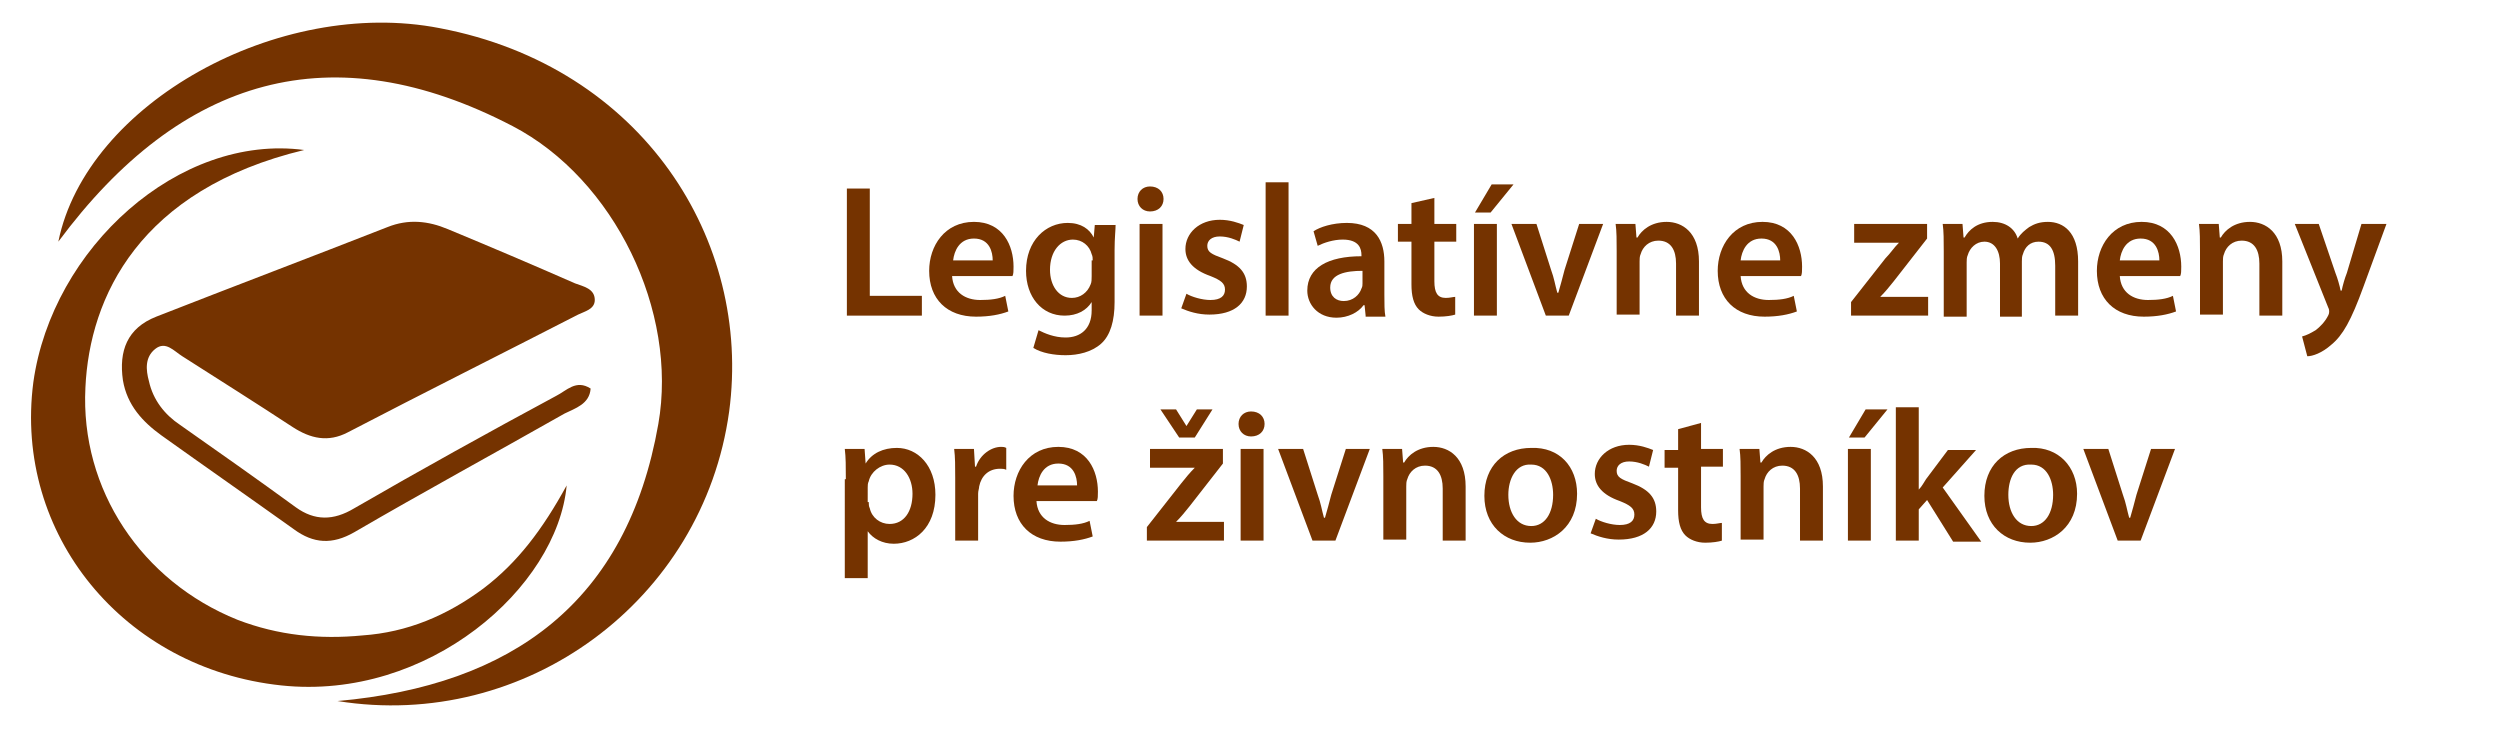 <?xml version="1.0" encoding="utf-8"?>
<!-- Generator: Adobe Illustrator 25.1.0, SVG Export Plug-In . SVG Version: 6.00 Build 0)  -->
<svg version="1.1" id="Layer_1" xmlns="http://www.w3.org/2000/svg" xmlns:xlink="http://www.w3.org/1999/xlink" x="0px" y="0px"
	 viewBox="0 0 240 70" style="enable-background:new 0 0 240 70;" xml:space="preserve">
<style type="text/css">
	.st0{fill:#753300;}
</style>
<g>
	<path class="st0" d="M32.4,67.3c16.8-1.5,27.8-9.5,30.8-26.6c1.9-10.8-4.2-23.5-14-28.6c-17.3-9-31.8-4.8-43.6,11.1
		C8.3,9.9,26.8-0.3,42.2,2.7c19.5,3.7,30,20.4,27.8,36.8C67.5,57.7,50.4,70.2,32.4,67.3z"/>
	<path class="st0" d="M56.7,37.3c-0.1,1.5-1.5,1.9-2.5,2.4c-6.7,3.8-13.5,7.5-20.2,11.4c-2.1,1.2-3.9,1.1-5.8-0.3
		c-4.2-3-8.5-6-12.7-9c-1.8-1.3-3.3-2.9-3.7-5.3c-0.4-2.8,0.4-5,3.2-6.1c7.4-2.9,14.8-5.7,22.2-8.6c2-0.8,3.9-0.6,5.8,0.2
		c4.1,1.7,8.1,3.4,12.2,5.2c0.8,0.3,1.9,0.5,1.9,1.6c0,0.9-1,1.1-1.6,1.4c-7.4,3.8-14.8,7.5-22.1,11.3c-1.9,1-3.6,0.6-5.3-0.5
		c-3.5-2.3-7-4.5-10.6-6.8c-0.8-0.5-1.6-1.5-2.6-0.7c-1,0.8-0.9,2-0.6,3.1c0.4,1.8,1.5,3.2,3,4.2c3.7,2.6,7.4,5.2,11.1,7.9
		C30.2,50,32,50,34,48.8c6.4-3.7,12.9-7.3,19.4-10.8C54.4,37.5,55.3,36.4,56.7,37.3z"/>
	<path class="st0" d="M29.2,14.4c-15.8,3.8-20.6,14.1-21,22.8C7.7,47,13.6,55.8,22.8,59.5c3.9,1.5,7.9,1.9,12,1.5
		c4.3-0.3,8.1-1.9,11.6-4.5c3.3-2.5,5.7-5.7,8-9.9C53.5,56.4,41.1,67.3,27,65.8C11.9,64.2,1.3,51.3,3.2,36.7
		C5,23.8,17.2,12.8,29.2,14.4z"/>
</g>
<g>
	<path class="st0" d="M81.3,18.1h2.2v10.3h5v1.9h-7.2V18.1z"/>
	<path class="st0" d="M91.4,26.5c0.1,1.6,1.3,2.3,2.7,2.3c1,0,1.8-0.1,2.4-0.4l0.3,1.5c-0.8,0.3-1.8,0.5-3.1,0.5
		c-2.8,0-4.5-1.7-4.5-4.4c0-2.4,1.5-4.7,4.3-4.7c2.8,0,3.8,2.3,3.8,4.3c0,0.4,0,0.7-0.1,0.9H91.4z M95.3,25c0-0.8-0.3-2.1-1.8-2.1
		c-1.4,0-1.9,1.2-2,2.1H95.3z"/>
	<path class="st0" d="M107.1,21.5c0,0.6-0.1,1.3-0.1,2.5v5c0,1.8-0.4,3.2-1.3,4c-0.9,0.8-2.2,1.1-3.4,1.1c-1.1,0-2.3-0.2-3.1-0.7
		l0.5-1.7c0.6,0.3,1.5,0.7,2.6,0.7c1.4,0,2.5-0.8,2.5-2.6v-0.8h0c-0.5,0.8-1.4,1.3-2.6,1.3c-2.2,0-3.7-1.8-3.7-4.3
		c0-2.9,1.9-4.6,4-4.6c1.3,0,2.1,0.6,2.5,1.4h0l0.1-1.2H107.1z M104.9,25c0-0.2,0-0.4-0.1-0.6c-0.2-0.8-0.9-1.4-1.8-1.4
		c-1.2,0-2.2,1.1-2.2,2.9c0,1.5,0.8,2.7,2.1,2.7c0.8,0,1.5-0.5,1.8-1.3c0.1-0.2,0.1-0.5,0.1-0.8V25z"/>
	<path class="st0" d="M111.7,19.1c0,0.7-0.5,1.2-1.3,1.2c-0.7,0-1.2-0.5-1.2-1.2c0-0.7,0.5-1.2,1.2-1.2
		C111.2,17.9,111.7,18.4,111.7,19.1z M109.4,30.3v-8.8h2.2v8.8H109.4z"/>
	<path class="st0" d="M113.9,28.2c0.5,0.3,1.5,0.6,2.3,0.6c1,0,1.4-0.4,1.4-1c0-0.6-0.4-0.9-1.4-1.3c-1.7-0.6-2.4-1.5-2.4-2.6
		c0-1.5,1.3-2.8,3.3-2.8c1,0,1.8,0.3,2.3,0.5l-0.4,1.6c-0.4-0.2-1.1-0.5-1.9-0.5c-0.8,0-1.2,0.4-1.2,0.9c0,0.6,0.4,0.8,1.5,1.2
		c1.6,0.6,2.3,1.4,2.3,2.7c0,1.6-1.2,2.7-3.6,2.7c-1.1,0-2-0.3-2.7-0.6L113.9,28.2z"/>
	<path class="st0" d="M121.5,17.5h2.2v12.8h-2.2V17.5z"/>
	<path class="st0" d="M131.1,30.3l-0.1-1h-0.1c-0.5,0.7-1.5,1.2-2.6,1.2c-1.8,0-2.8-1.3-2.8-2.6c0-2.2,2-3.3,5.2-3.3v-0.1
		c0-0.6-0.2-1.5-1.8-1.5c-0.9,0-1.8,0.3-2.4,0.6l-0.4-1.4c0.6-0.4,1.8-0.8,3.2-0.8c2.8,0,3.6,1.8,3.6,3.7v3.2c0,0.8,0,1.6,0.1,2.1
		H131.1z M130.8,26c-1.6,0-3.1,0.3-3.1,1.6c0,0.9,0.6,1.3,1.3,1.3c0.9,0,1.5-0.6,1.7-1.2c0.1-0.2,0.1-0.3,0.1-0.5V26z"/>
	<path class="st0" d="M137.7,19v2.5h2.1v1.7h-2.1V27c0,1.1,0.3,1.6,1.1,1.6c0.4,0,0.7-0.1,0.9-0.1l0,1.7c-0.3,0.1-0.9,0.2-1.6,0.2
		c-0.8,0-1.5-0.3-1.9-0.7c-0.5-0.5-0.7-1.3-0.7-2.4v-4.1h-1.3v-1.7h1.3v-2L137.7,19z"/>
	<path class="st0" d="M141.5,30.3v-8.8h2.2v8.8H141.5z M145.3,17.7l-2.2,2.7h-1.5l1.6-2.7H145.3z"/>
	<path class="st0" d="M147.5,21.5l1.4,4.4c0.3,0.8,0.4,1.5,0.6,2.2h0.1c0.2-0.7,0.4-1.4,0.6-2.2l1.4-4.4h2.3l-3.3,8.8h-2.2l-3.3-8.8
		H147.5z"/>
	<path class="st0" d="M155.2,24.1c0-1,0-1.9-0.1-2.6h1.9l0.1,1.3h0.1c0.4-0.7,1.3-1.5,2.8-1.5c1.5,0,3.1,1,3.1,3.8v5.2h-2.2v-5
		c0-1.3-0.5-2.2-1.7-2.2c-0.9,0-1.5,0.6-1.7,1.3c-0.1,0.2-0.1,0.5-0.1,0.7v5.1h-2.2V24.1z"/>
	<path class="st0" d="M167.1,26.5c0.1,1.6,1.3,2.3,2.7,2.3c1,0,1.8-0.1,2.4-0.4l0.3,1.5c-0.8,0.3-1.8,0.5-3.1,0.5
		c-2.8,0-4.5-1.7-4.5-4.4c0-2.4,1.5-4.7,4.3-4.7c2.8,0,3.8,2.3,3.8,4.3c0,0.4,0,0.7-0.1,0.9H167.1z M170.9,25c0-0.8-0.3-2.1-1.8-2.1
		c-1.4,0-1.9,1.2-2,2.1H170.9z"/>
	<path class="st0" d="M177.7,29l3.3-4.2c0.5-0.5,0.8-1,1.3-1.5v0H178v-1.8h7v1.4l-3.2,4.1c-0.4,0.5-0.8,1-1.3,1.5v0h4.6v1.8h-7.4V29
		z"/>
	<path class="st0" d="M186.6,24.1c0-1,0-1.9-0.1-2.6h1.9l0.1,1.3h0.1c0.4-0.7,1.2-1.5,2.7-1.5c1.2,0,2.1,0.6,2.4,1.6h0
		c0.3-0.5,0.7-0.8,1.1-1.1c0.5-0.3,1-0.5,1.8-0.5c1.5,0,2.9,1,2.9,3.8v5.2h-2.2v-4.8c0-1.5-0.5-2.3-1.6-2.3c-0.8,0-1.3,0.5-1.5,1.2
		c-0.1,0.2-0.1,0.5-0.1,0.7v5.3H192v-5.1c0-1.2-0.5-2.1-1.5-2.1c-0.8,0-1.4,0.6-1.6,1.3c-0.1,0.2-0.1,0.5-0.1,0.7v5.2h-2.2V24.1z"/>
	<path class="st0" d="M203.5,26.5c0.1,1.6,1.3,2.3,2.7,2.3c1,0,1.8-0.1,2.4-0.4l0.3,1.5c-0.8,0.3-1.8,0.5-3.1,0.5
		c-2.8,0-4.5-1.7-4.5-4.4c0-2.4,1.5-4.7,4.3-4.7c2.8,0,3.8,2.3,3.8,4.3c0,0.4,0,0.7-0.1,0.9H203.5z M207.3,25c0-0.8-0.3-2.1-1.8-2.1
		c-1.4,0-1.9,1.2-2,2.1H207.3z"/>
	<path class="st0" d="M211.2,24.1c0-1,0-1.9-0.1-2.6h1.9l0.1,1.3h0.1c0.4-0.7,1.3-1.5,2.8-1.5c1.5,0,3.1,1,3.1,3.8v5.2h-2.2v-5
		c0-1.3-0.5-2.2-1.7-2.2c-0.9,0-1.5,0.6-1.7,1.3c-0.1,0.2-0.1,0.5-0.1,0.7v5.1h-2.2V24.1z"/>
	<path class="st0" d="M222.6,21.5l1.6,4.7c0.2,0.5,0.4,1.2,0.5,1.7h0.1c0.1-0.5,0.3-1.2,0.5-1.7l1.4-4.7h2.4l-2.2,6
		c-1.2,3.3-2,4.7-3.1,5.6c-0.9,0.8-1.8,1.1-2.3,1.1l-0.5-1.9c0.4-0.1,0.8-0.3,1.3-0.6c0.4-0.3,0.9-0.8,1.2-1.4
		c0.1-0.2,0.1-0.3,0.1-0.4c0-0.1,0-0.2-0.1-0.4l-3.2-8H222.6z"/>
	<path class="st0" d="M81.2,46c0-1.2,0-2.1-0.1-2.9H83l0.1,1.4h0c0.6-1,1.7-1.5,3-1.5c2,0,3.7,1.7,3.7,4.5c0,3.2-2,4.7-4,4.7
		c-1.1,0-2-0.5-2.5-1.2h0v4.5h-2.2V46z M83.4,48.2c0,0.2,0,0.4,0.1,0.6c0.2,0.9,1,1.5,1.9,1.5c1.4,0,2.2-1.2,2.2-2.9
		c0-1.5-0.8-2.8-2.2-2.8c-0.9,0-1.8,0.7-2,1.6c-0.1,0.2-0.1,0.4-0.1,0.6V48.2z"/>
	<path class="st0" d="M91.7,45.9c0-1.2,0-2-0.1-2.8h1.9l0.1,1.7h0.1c0.4-1.2,1.5-1.9,2.4-1.9c0.2,0,0.3,0,0.5,0.1v2.1
		C96.4,45,96.2,45,96,45c-1.1,0-1.8,0.7-2,1.7c0,0.2-0.1,0.4-0.1,0.7v4.5h-2.2V45.9z"/>
	<path class="st0" d="M99.5,48.1c0.1,1.6,1.3,2.3,2.7,2.3c1,0,1.8-0.1,2.4-0.4l0.3,1.5c-0.8,0.3-1.8,0.5-3.1,0.5
		c-2.8,0-4.5-1.7-4.5-4.4c0-2.4,1.5-4.7,4.3-4.7c2.8,0,3.8,2.3,3.8,4.3c0,0.4,0,0.7-0.1,0.9H99.5z M103.4,46.6
		c0-0.8-0.3-2.1-1.8-2.1c-1.4,0-1.9,1.2-2,2.1H103.4z"/>
	<path class="st0" d="M110.1,50.6l3.3-4.2c0.4-0.5,0.8-1,1.3-1.5v0h-4.3v-1.8h7v1.4l-3.2,4.1c-0.4,0.5-0.8,1-1.3,1.5v0h4.6v1.8h-7.4
		V50.6z M113.2,42l-1.8-2.7h1.5l1,1.6h0l1-1.6h1.5l-1.7,2.7H113.2z"/>
	<path class="st0" d="M121.4,40.7c0,0.7-0.5,1.2-1.3,1.2c-0.7,0-1.2-0.5-1.2-1.2c0-0.7,0.5-1.2,1.2-1.2
		C120.9,39.5,121.4,40,121.4,40.7z M119.1,51.9v-8.8h2.2v8.8H119.1z"/>
	<path class="st0" d="M125.1,43.1l1.4,4.4c0.3,0.8,0.4,1.5,0.6,2.2h0.1c0.2-0.7,0.4-1.4,0.6-2.2l1.4-4.4h2.3l-3.3,8.8h-2.2l-3.3-8.8
		H125.1z"/>
	<path class="st0" d="M132.8,45.7c0-1,0-1.9-0.1-2.6h1.9l0.1,1.3h0.1c0.4-0.7,1.3-1.5,2.8-1.5c1.5,0,3.1,1,3.1,3.8v5.2h-2.2v-5
		c0-1.3-0.5-2.2-1.7-2.2c-0.9,0-1.5,0.6-1.7,1.3c-0.1,0.2-0.1,0.5-0.1,0.7v5.1h-2.2V45.7z"/>
	<path class="st0" d="M151.4,47.4c0,3.2-2.3,4.7-4.5,4.7c-2.5,0-4.4-1.7-4.4-4.5c0-2.9,1.9-4.6,4.5-4.6
		C149.7,42.9,151.4,44.8,151.4,47.4z M144.8,47.5c0,1.7,0.8,3,2.2,3c1.3,0,2.1-1.2,2.1-3c0-1.4-0.6-2.9-2.1-2.9
		C145.5,44.5,144.8,46,144.8,47.5z"/>
	<path class="st0" d="M153.2,49.8c0.5,0.3,1.5,0.6,2.3,0.6c1,0,1.4-0.4,1.4-1c0-0.6-0.4-0.9-1.4-1.3c-1.7-0.6-2.4-1.5-2.4-2.6
		c0-1.5,1.3-2.8,3.3-2.8c1,0,1.8,0.3,2.3,0.5l-0.4,1.6c-0.4-0.2-1.1-0.5-1.9-0.5c-0.8,0-1.2,0.4-1.2,0.9c0,0.6,0.4,0.8,1.5,1.2
		c1.6,0.6,2.3,1.4,2.3,2.7c0,1.6-1.2,2.7-3.6,2.7c-1.1,0-2-0.3-2.7-0.6L153.2,49.8z"/>
	<path class="st0" d="M163.3,40.6v2.5h2.1v1.7h-2.1v3.9c0,1.1,0.3,1.6,1.1,1.6c0.4,0,0.7-0.1,0.9-0.1l0,1.7
		c-0.3,0.1-0.9,0.2-1.6,0.2c-0.8,0-1.5-0.3-1.9-0.7c-0.5-0.5-0.7-1.3-0.7-2.4v-4.1h-1.3v-1.7h1.3v-2L163.3,40.6z"/>
	<path class="st0" d="M167.1,45.7c0-1,0-1.9-0.1-2.6h1.9l0.1,1.3h0.1c0.4-0.7,1.3-1.5,2.8-1.5c1.5,0,3.1,1,3.1,3.8v5.2h-2.2v-5
		c0-1.3-0.5-2.2-1.7-2.2c-0.9,0-1.5,0.6-1.7,1.3c-0.1,0.2-0.1,0.5-0.1,0.7v5.1h-2.2V45.7z"/>
	<path class="st0" d="M177.4,51.9v-8.8h2.2v8.8H177.4z M181.2,39.3L179,42h-1.5l1.6-2.7H181.2z"/>
	<path class="st0" d="M184.2,47L184.2,47c0.3-0.3,0.5-0.7,0.7-1l2.1-2.8h2.7l-3.2,3.6l3.7,5.2h-2.7L185,48l-0.8,0.9v3H182V39.1h2.2
		V47z"/>
	<path class="st0" d="M199.4,47.4c0,3.2-2.3,4.7-4.5,4.7c-2.5,0-4.4-1.7-4.4-4.5c0-2.9,1.9-4.6,4.5-4.6
		C197.6,42.9,199.4,44.8,199.4,47.4z M192.8,47.5c0,1.7,0.8,3,2.2,3c1.3,0,2.1-1.2,2.1-3c0-1.4-0.6-2.9-2.1-2.9
		C193.4,44.5,192.8,46,192.8,47.5z"/>
	<path class="st0" d="M202.4,43.1l1.4,4.4c0.3,0.8,0.4,1.5,0.6,2.2h0.1c0.2-0.7,0.4-1.4,0.6-2.2l1.4-4.4h2.3l-3.3,8.8h-2.2l-3.3-8.8
		H202.4z"/>
</g>
</svg>
